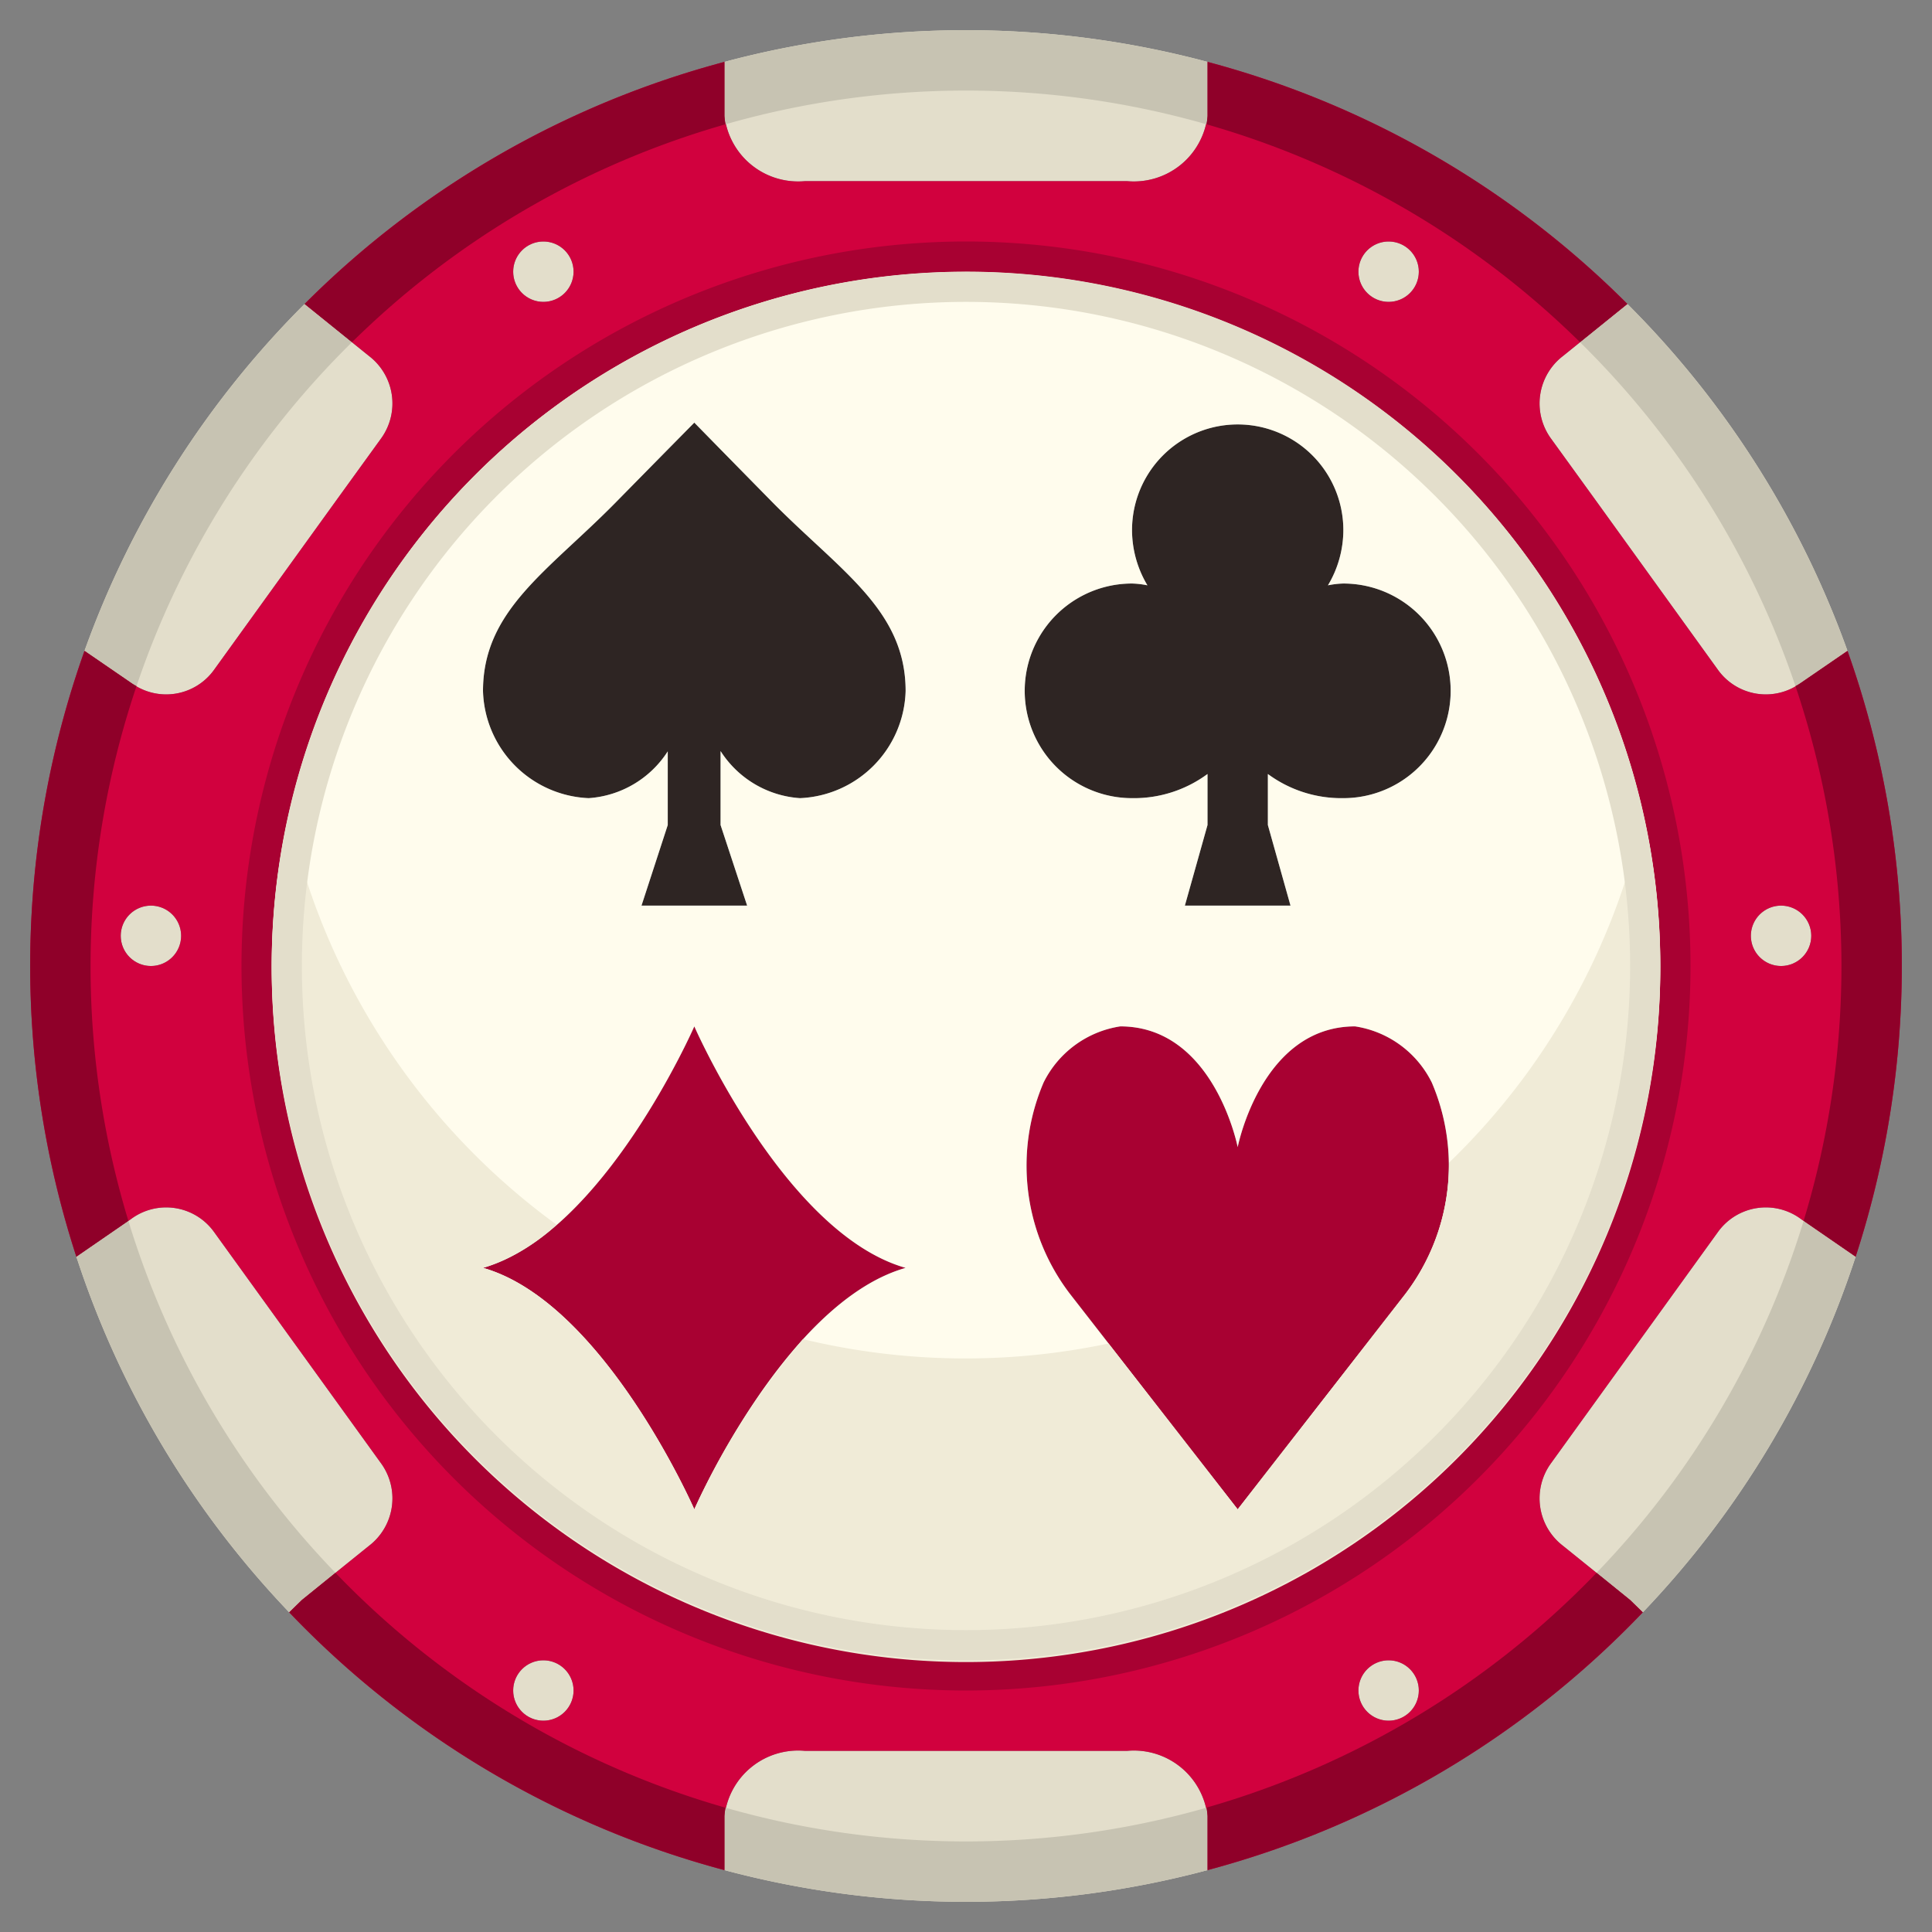 <svg height="512" viewBox="0 0 64 64" width="512" xmlns="http://www.w3.org/2000/svg"><rect x="0" y="0" width="64" height="64" fill="#808080" stroke="none"/><g id="_21-Chip" data-name="21-Chip"><g fill="#e3decb"><circle cx="59" cy="31" r="1"/><circle cx="46" cy="56" r="1"/><circle cx="18" cy="56" r="1"/><circle cx="5" cy="31" r="1"/><circle cx="18" cy="9" r="1"/><circle cx="46" cy="9" r="1"/><path d="m59.67 40.39 1.8 1.24a30.913 30.913 0 0 1 -7.05 11.78l-.42-.41-2.22-1.79a1.979 1.979 0 0 1 -.4-2.74l.96-1.33 4.57-6.33a1.952 1.952 0 0 1 2.76-.42z"/><path d="m40 60.16v1.79a31 31 0 0 1 -16 0v-1.79a2.455 2.455 0 0 1 2.67-2.16h10.66a2.455 2.455 0 0 1 2.67 2.16z"/><path d="m12.62 48.47a1.979 1.979 0 0 1 -.4 2.74l-2.22 1.79-.42.41a30.913 30.913 0 0 1 -7.05-11.78l1.8-1.24a1.952 1.952 0 0 1 2.76.42l4.57 6.33z"/><path d="m12.22 11.79a1.979 1.979 0 0 1 .4 2.74l-1.44 1.99-4.09 5.67a1.952 1.952 0 0 1 -2.76.42l-1.53-1.05a31.013 31.013 0 0 1 7.29-11.49z"/><path d="m40 2.05v1.79a2.455 2.455 0 0 1 -2.67 2.16h-10.66a2.455 2.455 0 0 1 -2.67-2.16v-1.79a31 31 0 0 1 16 0z"/><path d="m61.2 21.56-1.53 1.05a1.952 1.952 0 0 1 -2.76-.42l-4.09-5.67-1.44-1.99a1.979 1.979 0 0 1 .4-2.74l2.13-1.72a31.013 31.013 0 0 1 7.29 11.49z"/></g><path d="m61.2 21.56-1.53 1.05a1.952 1.952 0 0 1 -2.76-.42l-4.09-5.67-1.44-1.99a1.979 1.979 0 0 1 .4-2.74l2.13-1.72a30.884 30.884 0 0 0 -13.91-8.02v1.79a2.455 2.455 0 0 1 -2.67 2.16h-10.66a2.455 2.455 0 0 1 -2.67-2.16v-1.79a30.884 30.884 0 0 0 -13.91 8.02l2.13 1.72a1.979 1.979 0 0 1 .4 2.74l-1.44 1.99-4.09 5.67a1.952 1.952 0 0 1 -2.76.42l-1.53-1.05a31.126 31.126 0 0 0 -.27 20.07l1.8-1.24a1.952 1.952 0 0 1 2.76.42l4.57 6.33.96 1.33a1.979 1.979 0 0 1 -.4 2.74l-2.22 1.79-.42.41a30.947 30.947 0 0 0 14.42 8.54v-1.79a2.455 2.455 0 0 1 2.67-2.16h10.66a2.455 2.455 0 0 1 2.67 2.16v1.79a30.947 30.947 0 0 0 14.42-8.54l-.42-.41-2.22-1.79a1.979 1.979 0 0 1 -.4-2.74l.96-1.33 4.57-6.33a1.952 1.952 0 0 1 2.76-.42l1.8 1.24a31.126 31.126 0 0 0 -.27-20.07zm-56.2 10.44a1 1 0 1 1 1-1 1 1 0 0 1 -1 1zm41-24a1 1 0 1 1 -1 1 1 1 0 0 1 1-1zm-28 0a1 1 0 1 1 -1 1 1 1 0 0 1 1-1zm0 49a1 1 0 1 1 1-1 1 1 0 0 1 -1 1zm28 0a1 1 0 1 1 1-1 1 1 0 0 1 -1 1zm4.43-11.24a23 23 0 1 1 4.57-13.76 22.958 22.958 0 0 1 -4.57 13.76zm8.57-13.76a1 1 0 1 1 1-1 1 1 0 0 1 -1 1z" fill="#d1013e"/><path d="m25.62 16.67c-1.75-1.78-2.62-2.67-2.62-2.67s-.88.89-2.63 2.67c-2.23 2.26-4.37 3.55-4.37 6.22a3.657 3.657 0 0 0 3.5 3.55 3.386 3.386 0 0 0 2.62-1.55v2.44l-.87 2.67h3.5l-.88-2.67v-2.45a3.388 3.388 0 0 0 2.63 1.56 3.657 3.657 0 0 0 3.5-3.55c0-2.67-2.14-3.96-4.38-6.22z" fill="#2e2523"/><path d="m44.5 19.33a2.844 2.844 0 0 0 -.51.06 3.569 3.569 0 0 0 .51-1.83 3.5 3.5 0 1 0 -7 0 3.569 3.569 0 0 0 .51 1.83 2.844 2.844 0 0 0 -.51-.06 3.555 3.555 0 0 0 0 7.11 4.1 4.1 0 0 0 2.5-.8v1.69l-.75 2.67h3.5l-.75-2.67v-1.69a4.1 4.1 0 0 0 2.5.8 3.555 3.555 0 0 0 0-7.11z" fill="#2e2523"/><path d="m23 34s3 6.86 7 8c-4 1.14-7 8-7 8s-3-6.86-7-8c4-1.14 7-8 7-8z" fill="#a80132"/><path d="m47.43 35.86a6.994 6.994 0 0 1 -.88 7.01l-5.55 7.13-5.55-7.13a6.994 6.994 0 0 1 -.88-7.01 3.41 3.41 0 0 1 2.54-1.86c3.11 0 3.89 4 3.89 4s.78-4 3.89-4a3.41 3.41 0 0 1 2.54 1.86z" fill="#a80132"/><path d="m23.87 24.88a3.388 3.388 0 0 0 2.63 1.56 3.657 3.657 0 0 0 3.5-3.55c0-2.67-2.14-3.96-4.38-6.22-1.75-1.78-2.62-2.67-2.62-2.67s-.88.89-2.63 2.67c-2.23 2.26-4.37 3.55-4.37 6.22a3.657 3.657 0 0 0 3.5 3.55 3.386 3.386 0 0 0 2.62-1.55v2.44l-.87 2.67h3.5l-.88-2.67zm8.13-15.88a23 23 0 1 1 -18.43 9.24 22.958 22.958 0 0 1 18.43-9.24zm9 41 5.55-7.13a6.994 6.994 0 0 0 .88-7.01 3.41 3.41 0 0 0 -2.54-1.86c-3.11 0-3.89 4-3.89 4s-.78-4-3.89-4a3.41 3.41 0 0 0 -2.54 1.86 6.994 6.994 0 0 0 .88 7.01zm3.5-23.56a3.555 3.555 0 0 0 0-7.11 2.844 2.844 0 0 0 -.51.06 3.569 3.569 0 0 0 .51-1.83 3.5 3.5 0 1 0 -7 0 3.569 3.569 0 0 0 .51 1.83 2.844 2.844 0 0 0 -.51-.06 3.555 3.555 0 0 0 0 7.11 4.1 4.1 0 0 0 2.5-.8v1.69l-.75 2.67h3.5l-.75-2.67v-1.69a4.1 4.1 0 0 0 2.5.8zm-14.5 15.56c-4-1.14-7-8-7-8s-3 6.86-7 8c4 1.14 7 8 7 8s3-6.86 7-8z" fill="#fffced"/><path d="m32 8a24 24 0 1 0 24 24 24 24 0 0 0 -24-24zm23 24a23 23 0 1 1 -4.57-13.76 22.9 22.9 0 0 1 4.57 13.76z" fill="#a80132"/><path d="m52.889 52.1 1.111.9.42.41a30.913 30.913 0 0 0 7.05-11.78l-1.723-1.187a28.955 28.955 0 0 1 -6.858 11.657z" fill="#c7c3b2"/><path d="m39.966 59.883a28.964 28.964 0 0 1 -15.932 0 1.823 1.823 0 0 0 -.034.277v1.79a31 31 0 0 0 16 0v-1.79a1.823 1.823 0 0 0 -.034-.277z" fill="#c7c3b2"/><path d="m11.111 52.1a28.955 28.955 0 0 1 -6.858-11.657l-1.723 1.187a30.913 30.913 0 0 0 7.05 11.78l.42-.41z" fill="#c7c3b2"/><path d="m4.523 22.727a29 29 0 0 1 7.136-11.39l-1.569-1.267a31.013 31.013 0 0 0 -7.29 11.49l1.53 1.05a1.74 1.74 0 0 0 .193.117z" fill="#c7c3b2"/><path d="m24.034 4.117a28.964 28.964 0 0 1 15.932 0 1.823 1.823 0 0 0 .034-.277v-1.79a31 31 0 0 0 -16 0v1.79a1.823 1.823 0 0 0 .034.277z" fill="#c7c3b2"/><path d="m59.477 22.727a1.74 1.74 0 0 0 .193-.117l1.53-1.05a31.013 31.013 0 0 0 -7.29-11.49l-1.569 1.267a29 29 0 0 1 7.136 11.39z" fill="#c7c3b2"/><path d="m39.966 4.117a28.963 28.963 0 0 1 12.375 7.22l1.569-1.267a30.884 30.884 0 0 0 -13.91-8.02v1.79a1.823 1.823 0 0 1 -.034.277z" fill="#8f0029"/><path d="m24.034 4.117a1.823 1.823 0 0 1 -.034-.277v-1.79a30.884 30.884 0 0 0 -13.91 8.02l1.569 1.267a28.963 28.963 0 0 1 12.375-7.22z" fill="#8f0029"/><path d="m61.2 21.56-1.53 1.05a1.74 1.74 0 0 1 -.193.117 29.03 29.03 0 0 1 .27 17.716l1.723 1.187a31.126 31.126 0 0 0 -.27-20.07z" fill="#8f0029"/><path d="m3 32a28.97 28.97 0 0 1 1.523-9.273 1.74 1.74 0 0 1 -.193-.117l-1.53-1.05a31.126 31.126 0 0 0 -.27 20.07l1.723-1.187a28.958 28.958 0 0 1 -1.253-8.443z" fill="#8f0029"/><path d="m52.889 52.1a28.973 28.973 0 0 1 -12.923 7.779 1.823 1.823 0 0 1 .034.281v1.79a30.947 30.947 0 0 0 14.42-8.54l-.42-.41z" fill="#8f0029"/><path d="m24.034 59.883a28.973 28.973 0 0 1 -12.923-7.783l-1.111.9-.42.41a30.947 30.947 0 0 0 14.42 8.54v-1.79a1.823 1.823 0 0 1 .034-.277z" fill="#8f0029"/><path d="m50.43 35.76a23.083 23.083 0 0 1 -2.43 2.757 7.112 7.112 0 0 1 -1.45 4.353l-5.55 7.13-4.278-5.495a22.946 22.946 0 0 1 -10.122-.144 23.746 23.746 0 0 0 -3.6 5.639s-3-6.86-7-8a6.538 6.538 0 0 0 2.438-1.43 22.869 22.869 0 0 1 -8.875-13.57 23 23 0 1 0 44.874 0 22.9 22.9 0 0 1 -4.007 8.76z" fill="#f0ebd7"/><path d="m32 9a23 23 0 1 0 18.43 9.24 22.958 22.958 0 0 0 -18.43-9.24zm22 23a22 22 0 1 1 -22-22 22 22 0 0 1 22 22z" fill="#e3decb"/></g></svg>